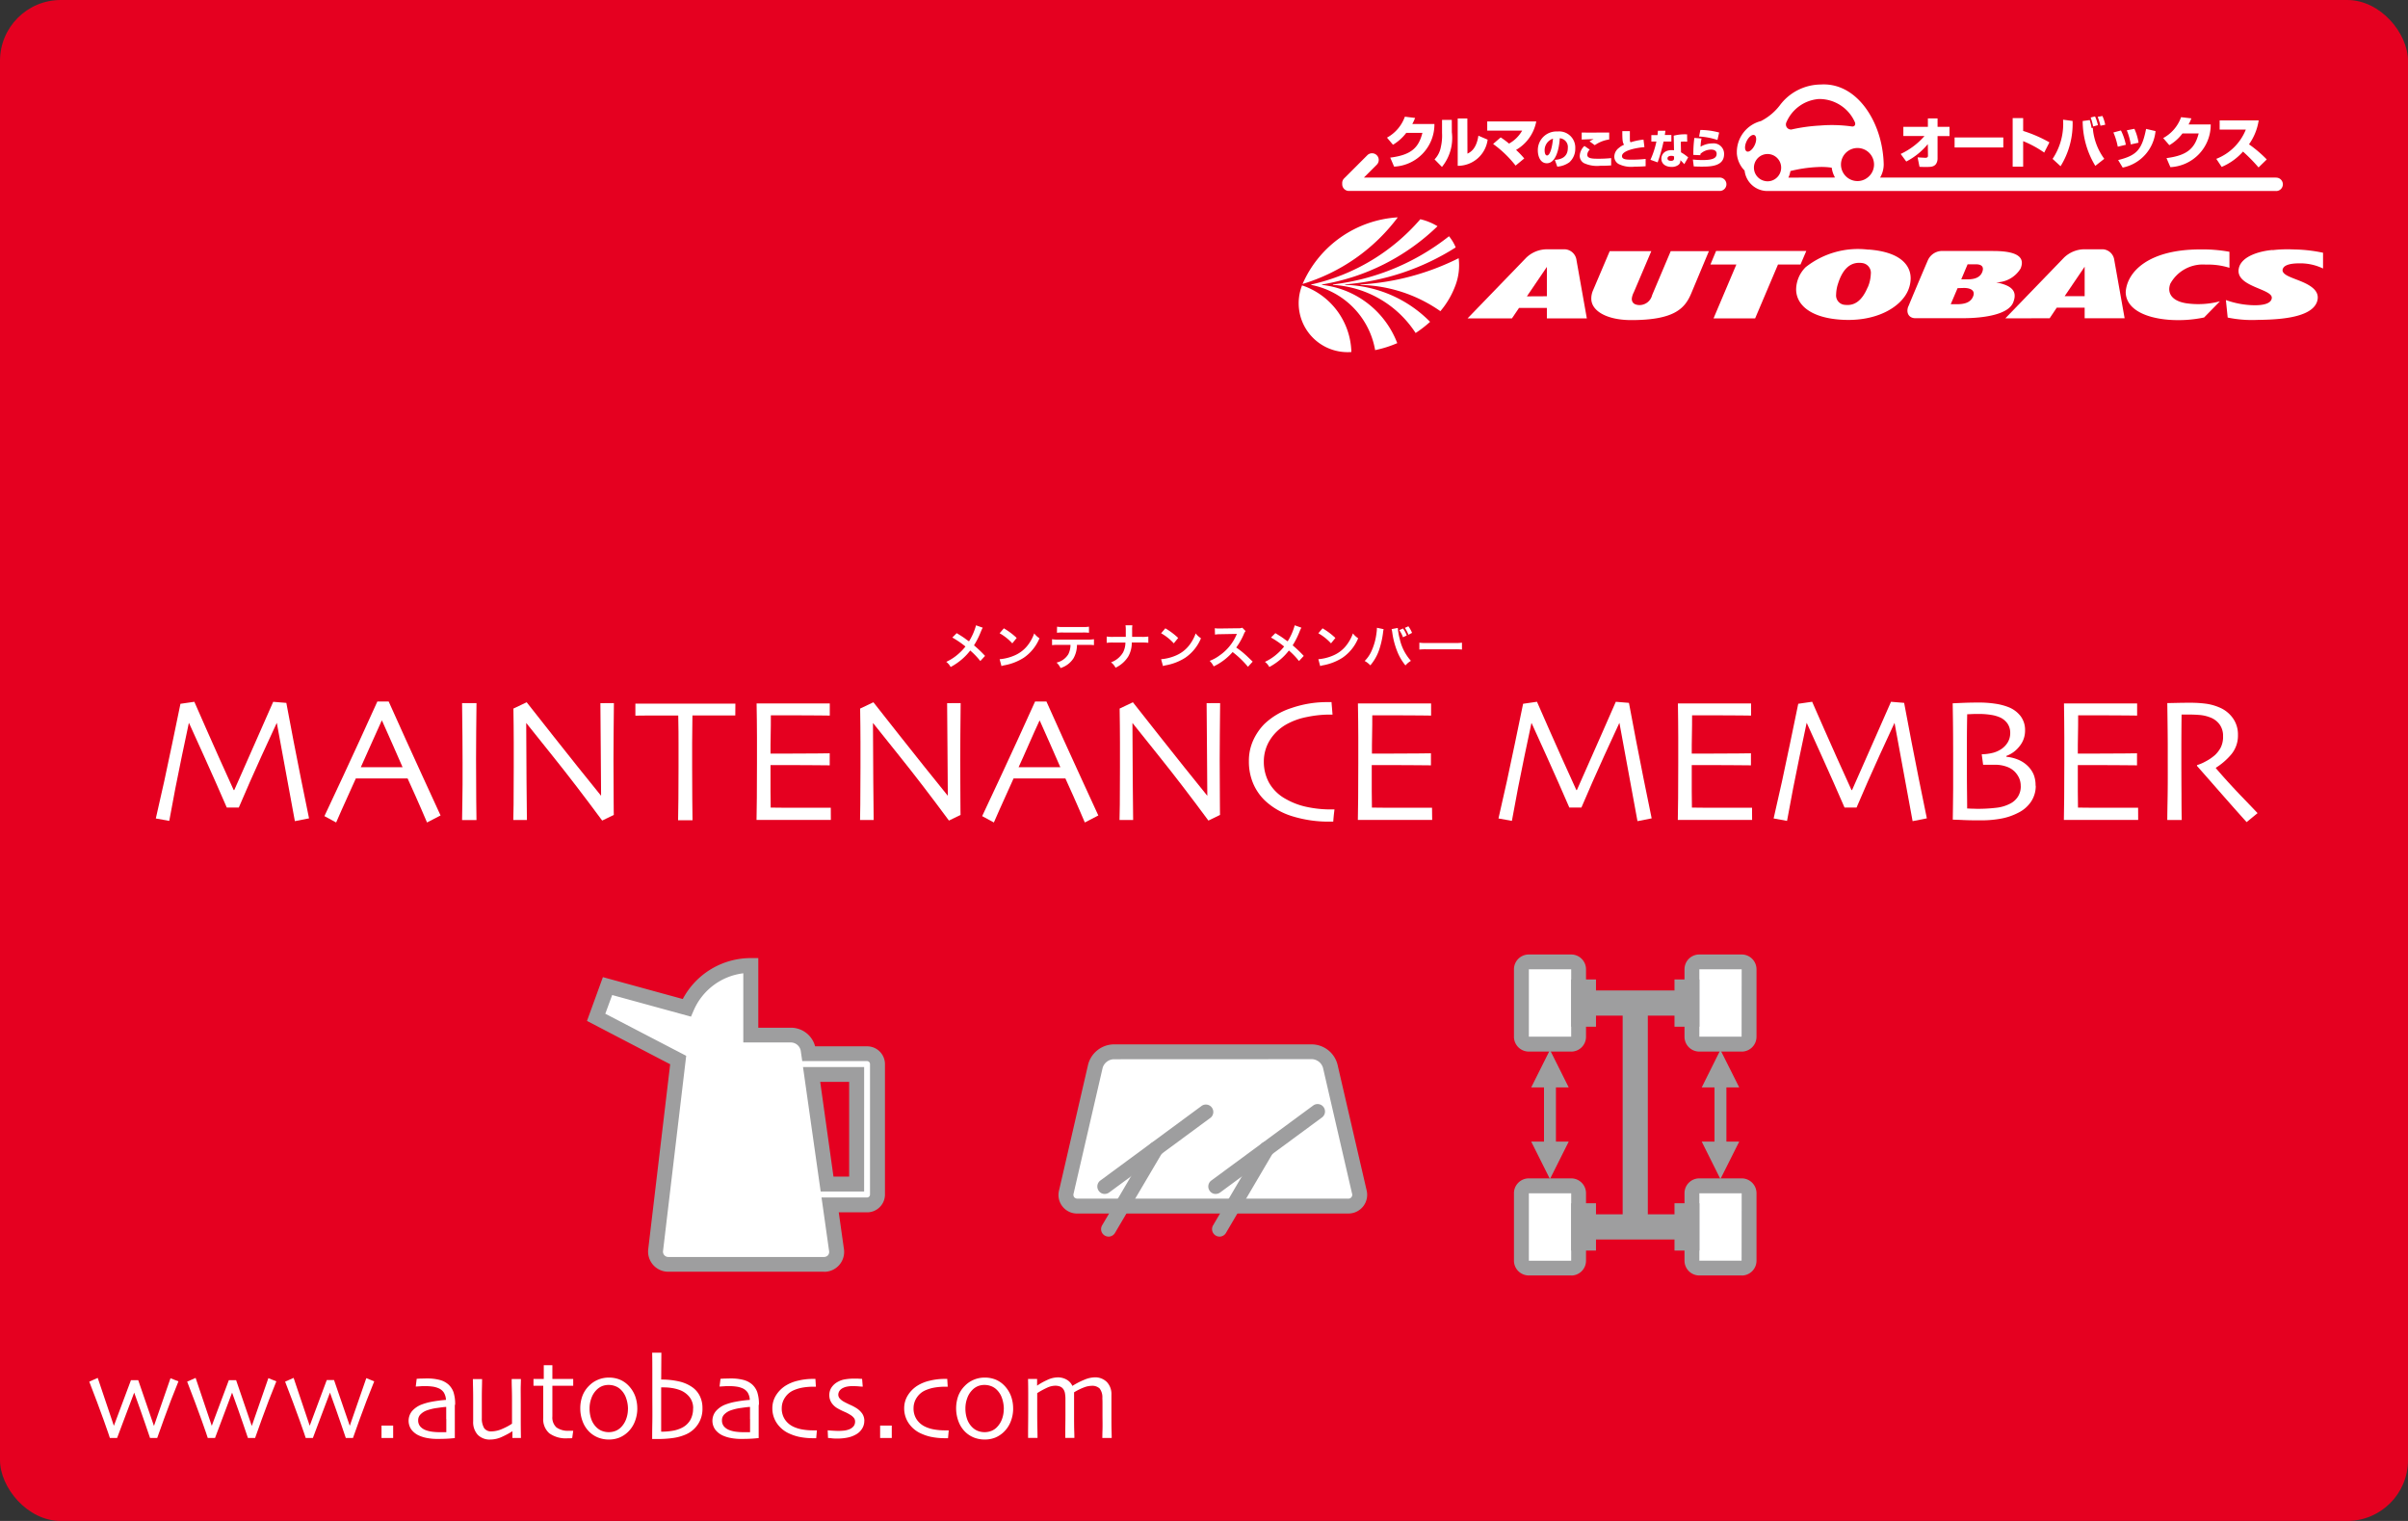 <svg id="maintenance" xmlns="http://www.w3.org/2000/svg" xmlns:xlink="http://www.w3.org/1999/xlink" width="110" height="69.474" viewBox="0 0 110 69.474">
  <rect x="0" y="0" width="110" height="69.474" fill="#333333" stroke="none"/>
  <defs>
    <clipPath id="clip-path">
      <rect id="長方形_2210" data-name="長方形 2210" width="110" height="69.474" fill="none"/>
    </clipPath>
  </defs>
  <g id="グループ_5556" data-name="グループ 5556" clip-path="url(#clip-path)">
    <rect id="長方形_2186" data-name="長方形 2186" width="110" height="69.474" rx="2.778" transform="translate(0 0)" fill="#e50020"/>
    <path id="パス_14193" data-name="パス 14193" d="M32.776,20.665a1.221,1.221,0,0,0-.079.164,3.769,3.769,0,0,1-.321.642,5.348,5.348,0,0,1,.506.482l-.217.235a3.423,3.423,0,0,0-.461-.481,2.555,2.555,0,0,1-.354.379,2.873,2.873,0,0,1-.541.375.716.716,0,0,0-.2-.236,2.284,2.284,0,0,0,.588-.393,2.243,2.243,0,0,0,.289-.308,4.218,4.218,0,0,0-.6-.41l.2-.2c.165.1.263.161.374.24a2.234,2.234,0,0,0,.189.133,2.722,2.722,0,0,0,.32-.731Z" transform="translate(12.117 8.007)" fill="#fff"/>
    <path id="パス_14194" data-name="パス 14194" d="M32.864,22.066a2.125,2.125,0,0,0,.673-.168,1.528,1.528,0,0,0,.675-.556,1.966,1.966,0,0,0,.232-.454.943.943,0,0,0,.24.222,2,2,0,0,1-.72.891,2.467,2.467,0,0,1-.866.34.767.767,0,0,0-.15.039Zm.193-1.41a3.165,3.165,0,0,1,.586.439l-.2.247a2.34,2.34,0,0,0-.579-.461Z" transform="translate(12.8 8.045)" fill="#fff"/>
    <path id="パス_14195" data-name="パス 14195" d="M35.726,21.433a1.236,1.236,0,0,1-.158.611,1.079,1.079,0,0,1-.593.447.719.719,0,0,0-.183-.249.845.845,0,0,0,.538-.381.954.954,0,0,0,.1-.429h-.554a2.077,2.077,0,0,0-.288.013v-.271a1.558,1.558,0,0,0,.293.017h1.328a1.576,1.576,0,0,0,.293-.017v.271a2.1,2.1,0,0,0-.289-.013Zm-.91-.831a1.527,1.527,0,0,0,.293.015h.871a1.553,1.553,0,0,0,.295-.015v.277a2.322,2.322,0,0,0-.289-.011H35.1a2.282,2.282,0,0,0-.288.011Z" transform="translate(13.471 8.024)" fill="#fff"/>
    <path id="パス_14196" data-name="パス 14196" d="M37.991,21.085a1.731,1.731,0,0,0,.295-.015v.286a2.148,2.148,0,0,0-.29-.013H37.53a1.255,1.255,0,0,1-.163.641,1.372,1.372,0,0,1-.579.51.7.7,0,0,0-.207-.246,1.05,1.05,0,0,0,.547-.447.982.982,0,0,0,.111-.457h-.563a2.172,2.172,0,0,0-.292.013V21.07a1.78,1.78,0,0,0,.3.015h.572c0-.1,0-.136,0-.178v-.133a1.334,1.334,0,0,0-.013-.218h.314a1.257,1.257,0,0,0-.011.218l0,.136v.175Z" transform="translate(14.171 8.006)" fill="#fff"/>
    <path id="パス_14197" data-name="パス 14197" d="M38.173,22.066a2.134,2.134,0,0,0,.673-.168,1.528,1.528,0,0,0,.675-.556,1.91,1.91,0,0,0,.231-.454.973.973,0,0,0,.242.222,2,2,0,0,1-.721.891,2.456,2.456,0,0,1-.866.34.775.775,0,0,0-.149.039Zm.193-1.41a3.165,3.165,0,0,1,.586.439l-.2.247a2.339,2.339,0,0,0-.579-.461Z" transform="translate(14.868 8.045)" fill="#fff"/>
    <path id="パス_14198" data-name="パス 14198" d="M41.518,22.421a4.28,4.28,0,0,0-.7-.674,2.7,2.7,0,0,1-.866.656.906.906,0,0,0-.183-.253,1.858,1.858,0,0,0,.454-.249,2.193,2.193,0,0,0,.763-.925l.025-.058-.752.014a1.505,1.505,0,0,0-.247.018l-.008-.292a.9.9,0,0,0,.2.014h.056l.8-.011a.5.5,0,0,0,.2-.025l.15.154a.427.427,0,0,0-.074.124,3.044,3.044,0,0,1-.354.627,3.506,3.506,0,0,1,.42.329c.057.05.057.05.332.315Z" transform="translate(15.49 8.037)" fill="#fff"/>
    <path id="パス_14199" data-name="パス 14199" d="M43.253,20.665a1.221,1.221,0,0,0-.079.164,3.769,3.769,0,0,1-.321.642,5.355,5.355,0,0,1,.507.482l-.218.235a3.345,3.345,0,0,0-.461-.481,2.555,2.555,0,0,1-.354.379,2.873,2.873,0,0,1-.541.375.7.7,0,0,0-.2-.236,2.293,2.293,0,0,0,.589-.393,2.32,2.32,0,0,0,.288-.308,4.217,4.217,0,0,0-.6-.41l.2-.2c.165.1.263.161.374.24a2.233,2.233,0,0,0,.189.133,2.778,2.778,0,0,0,.321-.731Z" transform="translate(16.197 8.007)" fill="#fff"/>
    <path id="パス_14200" data-name="パス 14200" d="M43.342,22.066a2.134,2.134,0,0,0,.673-.168,1.516,1.516,0,0,0,.674-.556,1.916,1.916,0,0,0,.233-.454.961.961,0,0,0,.239.222,1.988,1.988,0,0,1-.72.891,2.459,2.459,0,0,1-.864.34.767.767,0,0,0-.15.039Zm.193-1.41a3.165,3.165,0,0,1,.586.439l-.2.247a2.391,2.391,0,0,0-.579-.461Z" transform="translate(16.881 8.045)" fill="#fff"/>
    <path id="パス_14201" data-name="パス 14201" d="M45.733,20.721a1.126,1.126,0,0,0-.029.175,4.052,4.052,0,0,1-.179.777,2.168,2.168,0,0,1-.4.7.993.993,0,0,0-.258-.2,1.506,1.506,0,0,0,.325-.484,2.772,2.772,0,0,0,.213-.78,1.626,1.626,0,0,0,.021-.22v-.032Zm.646-.057a2.9,2.9,0,0,0,.094.522,2.209,2.209,0,0,0,.507.981.975.975,0,0,0-.25.21,2.4,2.4,0,0,1-.386-.668,3.605,3.605,0,0,1-.215-.827,1.241,1.241,0,0,0-.032-.164Zm.238.025a1.175,1.175,0,0,1,.171.32l-.171.081a1.338,1.338,0,0,0-.168-.325Zm.25.286a1.622,1.622,0,0,0-.164-.314l.16-.072a1.327,1.327,0,0,1,.168.3Z" transform="translate(17.473 8.019)" fill="#fff"/>
    <path id="パス_14202" data-name="パス 14202" d="M46.663,21.127a2.226,2.226,0,0,0,.368.015h1.21a2.226,2.226,0,0,0,.368-.015v.315a2.558,2.558,0,0,0-.371-.011H47.033a2.533,2.533,0,0,0-.37.011Z" transform="translate(18.175 8.229)" fill="#fff"/>
    <path id="パス_14203" data-name="パス 14203" d="M12.125,28.394l-.65.128-.823-4.477-.006-.007q-.156.325-.691,1.5T8.914,27.9h-.55q-.475-1.1-1.05-2.372t-.674-1.487H6.631c-.015.068-.124.578-.322,1.526s-.39,1.93-.572,2.943L5.123,28.4q.4-1.719.746-3.407t.379-1.831l.635-.092c.026.061.214.49.564,1.284s.761,1.712,1.234,2.75h.025q.542-1.221,1.148-2.6t.631-1.433l.6.049q.01.088.331,1.749t.706,3.524" transform="translate(1.995 8.986)" fill="#fff"/>
    <path id="パス_14204" data-name="パス 14204" d="M15.972,28.265l-.62.322c-.011-.031-.1-.228-.256-.595s-.371-.839-.632-1.417H12.1q-.419.93-.649,1.441c-.151.34-.236.531-.251.571l-.535-.29q.1-.206.856-1.829t1.562-3.407H13.6q.8,1.786,1.569,3.461l.8,1.742m-1.733-2.2q-.213-.488-.446-1.018c-.157-.353-.321-.724-.493-1.109l-.017,0c-.133.293-.295.652-.484,1.078s-.345.775-.468,1.046v0h1.911Z" transform="translate(4.155 8.982)" fill="#fff"/>
    <path id="パス_14205" data-name="パス 14205" d="M15.85,28.456h-.659q0-.24.013-.853t.01-1.763c0-.3,0-.7-.006-1.194s-.008-1-.017-1.531h.659q-.008.571-.014,1.326c0,.5-.006.917-.006,1.235q0,1.213.008,1.877t.011.9" transform="translate(5.917 9.003)" fill="#fff"/>
    <path id="パス_14206" data-name="パス 14206" d="M21.471,23.125c-.006.418-.01.895-.014,1.433s-.006.924-.006,1.16q0,1.134.008,1.8c0,.446.007.684.007.713l-.531.258q-1.2-1.626-2.251-2.936t-1.212-1.515l-.007,0q0,1.069.014,2.626t.018,1.8h-.622c0-.067.007-.3.013-.71s.007-.973.007-1.7q0-.436,0-1.155c0-.479-.007-.989-.015-1.526l.606-.288q.071.092,1.223,1.551t2.168,2.711l.008,0q0-.615-.015-2.066c-.011-.968-.017-1.688-.017-2.155Z" transform="translate(6.573 8.993)" fill="#fff"/>
    <path id="パス_14207" data-name="パス 14207" d="M25.454,23.674l-.535,0q-.471,0-1.423,0-.008.819-.013,1.242t0,1.153c0,.468,0,.945.006,1.427s.008.8.011.964h-.659c0-.16.01-.485.014-.978s.006-.974.006-1.445v-1.1c0-.272,0-.693-.013-1.26-.566,0-1.025,0-1.377,0l-.581.006v-.55q.411,0,1,0t1.255,0q.965,0,1.613,0l.7,0Z" transform="translate(8.135 9.006)" fill="#fff"/>
    <path id="パス_14208" data-name="パス 14208" d="M28.267,28.446l-.531,0q-.494,0-1.224,0c-.338,0-.648,0-.927,0s-.518,0-.713,0q.008-.231.014-1t.006-1.591c0-.3,0-.7,0-1.194s-.008-1.006-.017-1.535q.283,0,.709,0t.875,0q.761,0,1.241,0l.518,0v.554l-.5-.006q-.461-.006-1.146-.006H25.526c0,.3,0,.6-.008.9s-.007.582-.007.848h.424l.438,0c.467,0,.885,0,1.253-.006l.589-.007v.55l-.659-.006q-.625-.006-1.145-.006h-.457l-.443,0c0,.5,0,.9,0,1.2s.006.542.008.742c.157,0,.347,0,.571.006l.721,0q.594,0,1,0l.453,0Z" transform="translate(9.687 9.006)" fill="#fff"/>
    <path id="パス_14209" data-name="パス 14209" d="M32.871,23.125c-.006.418-.01.895-.014,1.433s-.006.924-.006,1.16q0,1.134.008,1.8c0,.446.007.684.007.713l-.531.258q-1.2-1.626-2.251-2.936t-1.212-1.515l-.007,0q0,1.069.014,2.626t.018,1.8h-.622c0-.067.007-.3.011-.71s.008-.973.008-1.7q0-.436,0-1.155c0-.479-.007-.989-.015-1.526l.606-.288q.071.092,1.223,1.551t2.168,2.711l.008,0q0-.615-.015-2.066c-.011-.968-.017-1.688-.017-2.155Z" transform="translate(11.013 8.993)" fill="#fff"/>
    <path id="パス_14210" data-name="パス 14210" d="M37.6,28.265l-.62.322c-.011-.031-.1-.228-.256-.595s-.371-.839-.632-1.417H33.725q-.419.93-.649,1.441c-.151.34-.236.531-.251.571l-.535-.29q.1-.206.856-1.829t1.562-3.407h.518q.8,1.786,1.569,3.461l.8,1.742m-1.733-2.2c-.142-.325-.289-.664-.446-1.018s-.321-.724-.493-1.109l-.015,0c-.135.293-.3.652-.485,1.078s-.345.775-.468,1.046v0h1.911Z" transform="translate(12.576 8.982)" fill="#fff"/>
    <path id="パス_14211" data-name="パス 14211" d="M41.4,23.125c-.006.418-.01.895-.014,1.433s-.006.924-.006,1.16q0,1.134.008,1.8c0,.446.007.684.007.713l-.531.258q-1.2-1.626-2.251-2.936t-1.212-1.515l-.007,0q0,1.069.014,2.626t.018,1.8h-.622c0-.067.007-.3.013-.71s.007-.973.007-1.7q0-.436,0-1.155c0-.479-.007-.989-.015-1.526l.606-.288q.071.092,1.223,1.551t2.168,2.711l.008,0q0-.615-.015-2.066c-.011-.968-.017-1.688-.017-2.155Z" transform="translate(14.337 8.993)" fill="#fff"/>
    <path id="パス_14212" data-name="パス 14212" d="M44.966,27.979c0,.024-.01.092-.022.2s-.024.231-.033.361h-.14a5.606,5.606,0,0,1-1.731-.246,3.18,3.18,0,0,1-1.244-.711,2.374,2.374,0,0,1-.538-.774,2.558,2.558,0,0,1-.2-1.03,2.254,2.254,0,0,1,.195-.948,2.591,2.591,0,0,1,.51-.748A3.193,3.193,0,0,1,43,23.352a4.969,4.969,0,0,1,1.655-.271h.179c0,.047.008.124.017.228s.017.22.028.342h-.136a5.093,5.093,0,0,0-1.034.11,3.126,3.126,0,0,0-.924.329,2.1,2.1,0,0,0-.774.735,1.844,1.844,0,0,0-.271.968,1.984,1.984,0,0,0,.243.978,1.947,1.947,0,0,0,.771.741,3.261,3.261,0,0,0,.964.36,5.206,5.206,0,0,0,1.06.111h.076c.033,0,.071,0,.111,0" transform="translate(15.993 8.99)" fill="#fff"/>
    <path id="パス_14213" data-name="パス 14213" d="M48.036,28.446l-.531,0q-.494,0-1.224,0c-.338,0-.647,0-.927,0s-.518,0-.713,0q.008-.231.014-1t.006-1.591c0-.3,0-.7,0-1.194s-.008-1.006-.017-1.535q.283,0,.709,0t.875,0q.761,0,1.241,0l.518,0v.554l-.5-.006q-.461-.006-1.146-.006H45.3c0,.3,0,.6-.008.9s-.007.582-.007.848H45.7l.438,0c.467,0,.885,0,1.253-.006l.589-.007v.55l-.659-.006q-.625-.006-1.145-.006h-.457l-.443,0c0,.5,0,.9,0,1.2s.006.542.008.742c.157,0,.347,0,.571.006l.721,0q.594,0,1,0l.453,0Z" transform="translate(17.387 9.006)" fill="#fff"/>
    <path id="パス_14214" data-name="パス 14214" d="M56.264,28.394l-.65.128-.823-4.477-.006-.007q-.156.325-.691,1.5T53.053,27.9H52.5q-.475-1.1-1.049-2.372t-.675-1.487H50.77c-.015.068-.124.578-.322,1.526s-.39,1.93-.571,2.943l-.613-.111q.4-1.719.746-3.407t.379-1.831l.634-.092c.026.061.214.49.564,1.284s.761,1.712,1.235,2.75h.024q.542-1.221,1.149-2.6l.629-1.433.6.049q.01.088.331,1.749t.706,3.524" transform="translate(19.188 8.986)" fill="#fff"/>
    <path id="パス_14215" data-name="パス 14215" d="M58.554,28.446l-.531,0q-.494,0-1.224,0-.506,0-.928,0c-.281,0-.518,0-.711,0,0-.154.01-.488.014-1s.006-1.044.006-1.591c0-.3,0-.7,0-1.194s-.008-1.006-.015-1.535c.189,0,.424,0,.707,0s.575,0,.877,0q.761,0,1.239,0l.518,0v.554l-.5-.006q-.461-.006-1.146-.006H55.812c0,.3,0,.6-.008.9s-.007.582-.007.848h.425l.436,0c.468,0,.886,0,1.255-.006l.588-.007v.55l-.657-.006q-.625-.006-1.145-.006h-.457l-.445,0q0,.752,0,1.2t.008.742c.157,0,.346,0,.57.006l.723,0q.594,0,1,0l.453,0Z" transform="translate(21.484 9.006)" fill="#fff"/>
    <path id="パス_14216" data-name="パス 14216" d="M65.31,28.394l-.65.128-.823-4.477-.006-.007q-.156.325-.691,1.5T62.1,27.9h-.55q-.475-1.1-1.05-2.372t-.674-1.487h-.008c-.015.068-.124.578-.322,1.526s-.39,1.93-.572,2.943l-.613-.111q.4-1.719.746-3.407t.379-1.831l.635-.092c.026.061.214.49.564,1.284s.761,1.712,1.234,2.75h.025q.542-1.221,1.148-2.6t.631-1.433l.6.049q.01.088.331,1.749t.706,3.524" transform="translate(22.71 8.986)" fill="#fff"/>
    <path id="パス_14217" data-name="パス 14217" d="M67.989,26.893a1.291,1.291,0,0,1-.206.717,1.5,1.5,0,0,1-.6.522,2.775,2.775,0,0,1-.76.261,4.858,4.858,0,0,1-.949.082c-.263,0-.532,0-.81-.014s-.432-.015-.465-.018q.012-.765.017-1.445c0-.454,0-.886,0-1.3q0-1.173-.01-1.856c-.007-.456-.011-.693-.011-.713.038,0,.185-.008.44-.019s.506-.015.748-.015a4.92,4.92,0,0,1,.757.053,2.737,2.737,0,0,1,.586.15,1.3,1.3,0,0,1,.568.413,1.046,1.046,0,0,1,.207.66,1.114,1.114,0,0,1-.26.728,1.343,1.343,0,0,1-.593.434v.039a1.83,1.83,0,0,1,.534.131,1.365,1.365,0,0,1,.453.3,1.212,1.212,0,0,1,.258.379,1.319,1.319,0,0,1,.088.511m-.678.019a.88.88,0,0,0-.072-.365,1.045,1.045,0,0,0-.215-.308.973.973,0,0,0-.372-.22,1.551,1.551,0,0,0-.517-.083c-.149,0-.27,0-.361,0l-.181,0-.064-.478a2.261,2.261,0,0,0,.52-.069,1.255,1.255,0,0,0,.4-.186.982.982,0,0,0,.275-.3.819.819,0,0,0,.107-.418.736.736,0,0,0-.118-.42.84.84,0,0,0-.327-.282,1.619,1.619,0,0,0-.431-.125,3.378,3.378,0,0,0-.546-.042c-.124,0-.239,0-.343.006s-.172.006-.2.006c-.008.389-.013.8-.014,1.237s0,.753,0,.949c0,.459,0,.917.006,1.38s.006.707.006.739l.214.01c.089,0,.174.006.257.006a7.063,7.063,0,0,0,.85-.047,1.789,1.789,0,0,0,.663-.2.894.894,0,0,0,.343-.322.873.873,0,0,0,.122-.467" transform="translate(25.006 8.996)" fill="#fff"/>
    <path id="パス_14218" data-name="パス 14218" d="M71.247,28.446l-.531,0q-.494,0-1.224,0-.506,0-.928,0c-.281,0-.518,0-.711,0,0-.154.01-.488.014-1s.006-1.044.006-1.591c0-.3,0-.7,0-1.194s-.008-1.006-.015-1.535c.189,0,.424,0,.707,0s.575,0,.877,0q.761,0,1.239,0l.518,0v.554l-.5-.006q-.461-.006-1.146-.006H68.505c0,.3,0,.6-.008.9s-.007.582-.007.848h.425l.436,0c.468,0,.886,0,1.255-.006l.588-.007v.55l-.657-.006q-.625-.006-1.145-.006h-.457l-.445,0q0,.752,0,1.2t.008.742c.157,0,.346,0,.57.006l.723,0q.594,0,1,0l.453,0Z" transform="translate(26.427 9.006)" fill="#fff"/>
    <path id="パス_14219" data-name="パス 14219" d="M75.376,28.142l-.5.411c-.057-.061-.265-.292-.621-.693s-.9-1.025-1.647-1.874l0-.036a1.977,1.977,0,0,0,.4-.172,2.132,2.132,0,0,0,.424-.29,1.353,1.353,0,0,0,.257-.335,1.107,1.107,0,0,0,.11-.535.877.877,0,0,0-.161-.529.94.94,0,0,0-.446-.325,1.67,1.67,0,0,0-.486-.106c-.17-.013-.327-.018-.47-.018-.1,0-.17,0-.221,0l-.111,0q-.008.759-.01,1.337c0,.386,0,.659,0,.818q0,.548.006,1.485c0,.625.007,1.018.01,1.178h-.659q0-.24.013-.928t.008-1.713v-.738q0-.538-.021-1.962l.4-.008c.239-.006.459-.008.661-.008a5.593,5.593,0,0,1,.674.04,2.362,2.362,0,0,1,.636.171,1.421,1.421,0,0,1,.625.493,1.276,1.276,0,0,1,.232.763,1.337,1.337,0,0,1-.349.942,3.02,3.02,0,0,1-.659.56v.021q.546.638,1.2,1.317t.7.731" transform="translate(27.753 8.999)" fill="#fff"/>
    <path id="パス_14220" data-name="パス 14220" d="M31.975,35.768H29.308l-.026-.183a.8.8,0,0,0-.767-.666H26.664V31.738a3.181,3.181,0,0,0-2.926,1.933l-3.622-.989L19.6,34.108l3.75,1.949-1.028,8.663a.585.585,0,0,0,.593.668H30a.569.569,0,0,0,.579-.667l-.292-2.051h1.688a.474.474,0,0,0,.475-.474V36.243a.475.475,0,0,0-.475-.475M31.5,41.723H30.152l-.71-5.006H31.5Z" transform="translate(7.633 12.361)" fill="#fff"/>
    <path id="パス_14221" data-name="パス 14221" d="M30.118,45.824H23.03a.922.922,0,0,1-.931-1.048l1-8.429-3.8-1.98.727-2,3.649,1a3.517,3.517,0,0,1,3.111-1.87h.339v3.181h1.51a1.141,1.141,0,0,1,1.085.85h2.377a.814.814,0,0,1,.814.814v5.955a.814.814,0,0,1-.814.814H30.8l.235,1.663a.909.909,0,0,1-.914,1.053M20.136,34.039l3.695,1.922-1.056,8.9a.244.244,0,0,0,.256.289h7.088a.246.246,0,0,0,.189-.079.24.24,0,0,0,.05-.2l-.345-2.439h2.08a.136.136,0,0,0,.135-.135V36.338a.136.136,0,0,0-.135-.135H29.132l-.069-.477a.463.463,0,0,0-.432-.374H26.44v-3.16A2.839,2.839,0,0,0,24.168,33.9l-.118.272-3.6-.987Zm11.823,8.119H29.974l-.807-5.684h2.793Zm-1.4-.679h.716V37.152H29.953Z" transform="translate(7.515 12.266)" fill="#9e9e9f"/>
    <path id="パス_14222" data-name="パス 14222" d="M48.443,40.967a.513.513,0,0,1-.521.656H35.582a.511.511,0,0,1-.518-.656l1.326-5.734a.89.89,0,0,1,.823-.656h9.079a.9.9,0,0,1,.827.656Z" transform="translate(13.65 13.467)" fill="#fff"/>
    <path id="パス_14223" data-name="パス 14223" d="M48.016,42.059H35.678a.848.848,0,0,1-.85-1.073l1.324-5.736a1.231,1.231,0,0,1,1.156-.917h9.079a1.226,1.226,0,0,1,1.156.917l1.328,5.737a.855.855,0,0,1-.855,1.071M37.308,35.012a.553.553,0,0,0-.493.393L35.49,41.139a.2.2,0,0,0,.024.175.206.206,0,0,0,.164.065H48.016a.178.178,0,0,0,.189-.242L46.88,35.4a.552.552,0,0,0-.493-.392Z" transform="translate(13.555 13.372)" fill="#9e9e9f"/>
    <path id="パス_14224" data-name="パス 14224" d="M36.54,41.866a.326.326,0,0,1-.172-.047.341.341,0,0,1-.122-.465L38.4,37.7a.341.341,0,0,1,.589.345L36.835,41.7a.343.343,0,0,1-.295.168" transform="translate(14.099 14.618)" fill="#9e9e9f"/>
    <path id="パス_14225" data-name="パス 14225" d="M36.416,40.4a.331.331,0,0,1-.272-.138.339.339,0,0,1,.071-.477l4.642-3.42a.34.34,0,0,1,.4.547l-4.642,3.421a.348.348,0,0,1-.2.065" transform="translate(14.051 14.138)" fill="#9e9e9f"/>
    <path id="パス_14226" data-name="パス 14226" d="M40.188,41.866a.326.326,0,0,1-.172-.047.341.341,0,0,1-.122-.465l2.15-3.656a.341.341,0,0,1,.589.345L40.483,41.7a.343.343,0,0,1-.295.168" transform="translate(15.52 14.618)" fill="#9e9e9f"/>
    <path id="パス_14227" data-name="パス 14227" d="M40.064,40.4a.331.331,0,0,1-.272-.138.339.339,0,0,1,.071-.477l4.645-3.42a.339.339,0,1,1,.4.547l-4.644,3.421a.348.348,0,0,1-.2.065" transform="translate(15.472 14.138)" fill="#9e9e9f"/>
    <path id="長方形_2187" data-name="長方形 2187" d="M.242,0H2.369a.243.243,0,0,1,.243.243V3.512a.242.242,0,0,1-.242.242H.242A.242.242,0,0,1,0,3.512V.242A.242.242,0,0,1,.242,0Z" transform="translate(69.498 43.94)" fill="#fff"/>
    <path id="パス_14228" data-name="パス 14228" d="M52.388,35.813H50.451a.679.679,0,0,1-.678-.677V32.055a.678.678,0,0,1,.678-.677h1.937a.677.677,0,0,1,.677.677v3.082a.677.677,0,0,1-.677.677m0-3.759-1.934,0v3.078l1.933,0Z" transform="translate(19.386 12.221)" fill="#9e9e9f"/>
    <rect id="長方形_2188" data-name="長方形 2188" width="2.611" height="3.754" rx="0.242" transform="translate(77.288 43.94)" fill="#fff"/>
    <path id="パス_14229" data-name="パス 14229" d="M57.992,35.813H56.055a.676.676,0,0,1-.675-.677V32.055a.675.675,0,0,1,.675-.677h1.937a.677.677,0,0,1,.677.677v3.082a.678.678,0,0,1-.677.677m0-3.759-1.934,0,0,3.078,1.93,0Z" transform="translate(21.57 12.221)" fill="#9e9e9f"/>
    <rect id="長方形_2189" data-name="長方形 2189" width="0.456" height="1.48" transform="translate(72.11 45.078)" fill="#9e9e9f"/>
    <rect id="長方形_2190" data-name="長方形 2190" width="1.135" height="2.159" transform="translate(71.771 44.739)" fill="#9e9e9f"/>
    <rect id="長方形_2191" data-name="長方形 2191" width="0.457" height="1.48" transform="translate(76.832 45.078)" fill="#9e9e9f"/>
    <rect id="長方形_2192" data-name="長方形 2192" width="1.137" height="2.159" transform="translate(76.493 44.739)" fill="#9e9e9f"/>
    <rect id="長方形_2193" data-name="長方形 2193" width="4.266" height="0.471" transform="translate(72.566 45.581)" fill="#fff"/>
    <rect id="長方形_2194" data-name="長方形 2194" width="4.947" height="1.15" transform="translate(72.225 45.242)" fill="#9e9e9f"/>
    <rect id="長方形_2195" data-name="長方形 2195" width="0.471" height="10.225" transform="translate(74.464 45.817)" fill="#fff"/>
    <rect id="長方形_2196" data-name="長方形 2196" width="1.149" height="10.906" transform="translate(74.125 45.476)" fill="#9e9e9f"/>
    <path id="長方形_2197" data-name="長方形 2197" d="M.242,0H2.369a.243.243,0,0,1,.243.243V3.511a.243.243,0,0,1-.243.243H.242A.242.242,0,0,1,0,3.512V.242A.242.242,0,0,1,.242,0Z" transform="translate(69.498 54.166)" fill="#fff"/>
    <path id="パス_14230" data-name="パス 14230" d="M52.388,43.172H50.451a.678.678,0,0,1-.678-.675V39.415a.678.678,0,0,1,.678-.677h1.937a.677.677,0,0,1,.677.677V42.5a.676.676,0,0,1-.677.675m0-3.757-1.934,0V42.5l1.933,0Z" transform="translate(19.386 15.088)" fill="#9e9e9f"/>
    <rect id="長方形_2198" data-name="長方形 2198" width="2.611" height="3.754" rx="0.242" transform="translate(77.288 54.166)" fill="#fff"/>
    <path id="パス_14231" data-name="パス 14231" d="M57.992,43.172H56.055a.675.675,0,0,1-.675-.675V39.415a.675.675,0,0,1,.675-.677h1.937a.677.677,0,0,1,.677.677V42.5a.676.676,0,0,1-.677.675m0-3.757-1.934,0,0,3.078,1.93,0Z" transform="translate(21.57 15.088)" fill="#9e9e9f"/>
    <rect id="長方形_2199" data-name="長方形 2199" width="0.456" height="1.48" transform="translate(72.11 55.303)" fill="#9e9e9f"/>
    <rect id="長方形_2200" data-name="長方形 2200" width="1.135" height="2.161" transform="translate(71.771 54.962)" fill="#9e9e9f"/>
    <rect id="長方形_2201" data-name="長方形 2201" width="0.457" height="1.48" transform="translate(76.832 55.303)" fill="#9e9e9f"/>
    <rect id="長方形_2202" data-name="長方形 2202" width="1.137" height="2.161" transform="translate(76.493 54.962)" fill="#9e9e9f"/>
    <rect id="長方形_2203" data-name="長方形 2203" width="4.266" height="0.471" transform="translate(72.566 55.807)" fill="#fff"/>
    <rect id="長方形_2204" data-name="長方形 2204" width="4.947" height="1.15" transform="translate(72.225 55.467)" fill="#9e9e9f"/>
    <path id="パス_14232" data-name="パス 14232" d="M52.053,36.227H50.341l.856-1.712Z" transform="translate(19.607 13.443)" fill="#9e9e9f"/>
    <path id="パス_14233" data-name="パス 14233" d="M52.053,37.53H50.341l.856,1.71Z" transform="translate(19.607 14.617)" fill="#9e9e9f"/>
    <rect id="長方形_2205" data-name="長方形 2205" width="0.545" height="3.08" transform="translate(70.532 49.386)" fill="#9e9e9f"/>
    <path id="パス_14234" data-name="パス 14234" d="M55.947,36.227h1.712L56.8,34.515Z" transform="translate(21.79 13.443)" fill="#9e9e9f"/>
    <path id="パス_14235" data-name="パス 14235" d="M55.947,37.53h1.712L56.8,39.24Z" transform="translate(21.79 14.617)" fill="#9e9e9f"/>
    <rect id="長方形_2206" data-name="長方形 2206" width="0.543" height="3.08" transform="translate(78.321 49.386)" fill="#9e9e9f"/>
    <path id="パス_14236" data-name="パス 14236" d="M7.009,45.454q-.358.877-.66,1.717c-.2.561-.3.85-.311.87H5.711q-.008-.023-.214-.628t-.51-1.444h0q-.267.7-.52,1.378c-.168.447-.254.679-.26.693H3.876c-.013-.049-.108-.328-.289-.835s-.4-1.085-.652-1.737l.386-.172.735,2.181h.006L4.839,45.4h.332l.716,2.083h.006l.752-2.17Z" transform="translate(1.143 17.643)" fill="#fff"/>
    <path id="パス_14237" data-name="パス 14237" d="M10.227,45.454q-.358.877-.66,1.717c-.2.561-.3.85-.311.87H8.929q-.008-.023-.214-.628t-.51-1.444h0q-.267.7-.518,1.378c-.17.447-.256.679-.261.693H7.094c-.013-.049-.108-.328-.289-.835s-.4-1.085-.652-1.737l.386-.172.735,2.181H7.28L8.057,45.4h.332L9.1,47.478H9.11l.752-2.17Z" transform="translate(2.397 17.643)" fill="#fff"/>
    <path id="パス_14238" data-name="パス 14238" d="M13.445,45.454q-.358.877-.66,1.717c-.2.561-.3.85-.311.87h-.327q-.008-.023-.214-.628t-.51-1.444h0q-.267.7-.52,1.378c-.168.447-.254.679-.26.693h-.328c-.013-.049-.108-.328-.289-.835s-.4-1.085-.652-1.737l.388-.172.734,2.181H10.5l.777-2.083h.332l.716,2.083h.006l.752-2.17Z" transform="translate(3.65 17.643)" fill="#fff"/>
    <rect id="長方形_2207" data-name="長方形 2207" width="0.532" height="0.567" transform="translate(17.428 65.117)" fill="#fff"/>
    <path id="パス_14239" data-name="パス 14239" d="M15.547,46.52q0,.659,0,1.074c0,.277,0,.425,0,.446-.018,0-.1.01-.247.021s-.336.017-.57.017a2.464,2.464,0,0,1-.438-.039,1.6,1.6,0,0,1-.381-.115.9.9,0,0,1-.345-.268.7.7,0,0,1,.024-.846,1.111,1.111,0,0,1,.432-.3,2.643,2.643,0,0,1,.461-.129,5.926,5.926,0,0,1,.659-.086.7.7,0,0,0-.1-.34.551.551,0,0,0-.258-.2,1.042,1.042,0,0,0-.261-.068,2.358,2.358,0,0,0-.335-.021c-.079,0-.147,0-.2.006l-.226.014.043-.354.157-.01c.079,0,.188-.006.324-.006a2.205,2.205,0,0,1,.56.065.969.969,0,0,1,.409.211.876.876,0,0,1,.228.342,1.734,1.734,0,0,1,.078.589m-.407.641v-.229c0-.092,0-.2,0-.318-.078,0-.214.018-.41.046a2.283,2.283,0,0,0-.492.118.757.757,0,0,0-.264.168.365.365,0,0,0-.115.277.417.417,0,0,0,.1.29.628.628,0,0,0,.27.17,1.325,1.325,0,0,0,.288.065,2.57,2.57,0,0,0,.335.019c.035,0,.078,0,.129,0l.163,0c0-.013,0-.071,0-.176s0-.245,0-.422" transform="translate(5.23 17.649)" fill="#fff"/>
    <path id="パス_14240" data-name="パス 14240" d="M17.757,48.026h-.406v-.308l0,0a3.63,3.63,0,0,1-.464.251,1.275,1.275,0,0,1-.545.129.762.762,0,0,1-.577-.218.857.857,0,0,1-.207-.611c0-.142,0-.311,0-.507s0-.338,0-.427c0-.161,0-.36-.006-.6s-.007-.37-.007-.4h.42c0,.024,0,.15-.006.383s-.006.417-.006.556c0,.122,0,.274,0,.457s0,.311,0,.388a.852.852,0,0,0,.108.461.388.388,0,0,0,.338.146,1.285,1.285,0,0,0,.518-.128,2.556,2.556,0,0,0,.415-.224c0-.021,0-.119,0-.293s0-.393,0-.653c0-.186,0-.41-.008-.67s-.006-.4-.006-.424h.42c0,.031,0,.129-.006.3s0,.459,0,.866c0,.229,0,.429,0,.6s0,.481.008.924" transform="translate(6.057 17.657)" fill="#fff"/>
    <path id="パス_14241" data-name="パス 14241" d="M19.352,47.874l-.047.338c-.013,0-.043,0-.092.006l-.126,0a1.285,1.285,0,0,1-.825-.228.846.846,0,0,1-.279-.7q0-.3,0-.634t0-.838h-.446v-.311h.47v-.629H18.4v.629h.952v.311H18.4q0,.056,0,.333c0,.183,0,.321,0,.409v.66a.612.612,0,0,0,.186.5.9.9,0,0,0,.575.153h.2" transform="translate(6.833 17.481)" fill="#fff"/>
    <path id="パス_14242" data-name="パス 14242" d="M21.682,46.7a1.609,1.609,0,0,1-.111.591,1.326,1.326,0,0,1-.317.481,1.249,1.249,0,0,1-.39.256,1.263,1.263,0,0,1-.485.088,1.326,1.326,0,0,1-.478-.086,1.22,1.22,0,0,1-.4-.254,1.308,1.308,0,0,1-.314-.479,1.667,1.667,0,0,1-.11-.6,1.627,1.627,0,0,1,.094-.563,1.288,1.288,0,0,1,.295-.461,1.229,1.229,0,0,1,.415-.286,1.264,1.264,0,0,1,.5-.1,1.316,1.316,0,0,1,.5.092,1.186,1.186,0,0,1,.4.275,1.4,1.4,0,0,1,.3.472,1.636,1.636,0,0,1,.1.577m-.425.018a1.483,1.483,0,0,0-.082-.486.962.962,0,0,0-.25-.4.707.707,0,0,0-.246-.156.836.836,0,0,0-.3-.056.8.8,0,0,0-.318.06.781.781,0,0,0-.256.183.99.99,0,0,0-.222.367,1.34,1.34,0,0,0-.081.463,1.44,1.44,0,0,0,.082.5.951.951,0,0,0,.265.392.7.7,0,0,0,.24.142.856.856,0,0,0,.6-.008.721.721,0,0,0,.254-.171,1.011,1.011,0,0,0,.231-.372,1.3,1.3,0,0,0,.081-.457" transform="translate(7.431 17.638)" fill="#fff"/>
    <path id="パス_14243" data-name="パス 14243" d="M23.738,47a1.259,1.259,0,0,1-.792,1.217,2.189,2.189,0,0,1-.541.147,4.745,4.745,0,0,1-.728.047h-.236c0-.138,0-.39.007-.76s0-.816,0-1.337c0-.32,0-.628,0-.928s0-.6-.007-.917h.42l-.008,1.227a3.517,3.517,0,0,1,.874.1,1.714,1.714,0,0,1,.546.249,1.068,1.068,0,0,1,.346.406,1.221,1.221,0,0,1,.119.553m-.425.011a.807.807,0,0,0-.182-.539,1.022,1.022,0,0,0-.47-.315,1.823,1.823,0,0,0-.322-.079,2.277,2.277,0,0,0-.356-.028h-.131v.424c0,.243,0,.443,0,.6,0,.3,0,.5,0,.627s0,.246,0,.372a3.005,3.005,0,0,0,.535-.044,1.454,1.454,0,0,0,.417-.136.913.913,0,0,0,.381-.357,1.057,1.057,0,0,0,.125-.525" transform="translate(8.351 17.319)" fill="#fff"/>
    <path id="パス_14244" data-name="パス 14244" d="M25.536,46.52q0,.659,0,1.074c0,.277,0,.425,0,.446-.018,0-.1.01-.247.021s-.336.017-.57.017a2.464,2.464,0,0,1-.438-.039,1.6,1.6,0,0,1-.381-.115.911.911,0,0,1-.345-.268.693.693,0,0,1,.025-.846,1.1,1.1,0,0,1,.431-.3,2.628,2.628,0,0,1,.463-.129,5.854,5.854,0,0,1,.657-.086.7.7,0,0,0-.1-.34.551.551,0,0,0-.258-.2,1.042,1.042,0,0,0-.261-.068,2.358,2.358,0,0,0-.335-.021c-.079,0-.147,0-.2.006l-.228.014.043-.354.158-.01c.079,0,.186-.006.322-.006a2.205,2.205,0,0,1,.56.065.969.969,0,0,1,.409.211.876.876,0,0,1,.228.342,1.734,1.734,0,0,1,.078.589m-.407.641v-.229c0-.092,0-.2,0-.318-.078,0-.214.018-.41.046a2.283,2.283,0,0,0-.492.118.77.77,0,0,0-.264.168.37.37,0,0,0-.115.277.417.417,0,0,0,.1.29.628.628,0,0,0,.27.17,1.338,1.338,0,0,0,.289.065,2.548,2.548,0,0,0,.333.019c.035,0,.078,0,.129,0l.163,0c0-.013,0-.071,0-.176s0-.245,0-.422" transform="translate(9.121 17.649)" fill="#fff"/>
    <path id="パス_14245" data-name="パス 14245" d="M27.428,47.682l-.032.357H27.25a3.122,3.122,0,0,1-.642-.064,2.2,2.2,0,0,1-.534-.193,1.346,1.346,0,0,1-.5-.465,1.2,1.2,0,0,1-.181-.648,1.1,1.1,0,0,1,.165-.586,1.392,1.392,0,0,1,.431-.438,1.831,1.831,0,0,1,.572-.233,2.847,2.847,0,0,1,.691-.082h.108l.022.357H27.3a2.9,2.9,0,0,0-.5.036,1.8,1.8,0,0,0-.406.115.9.9,0,0,0-.418.336.863.863,0,0,0-.154.489.9.9,0,0,0,.146.524.952.952,0,0,0,.383.325,1.563,1.563,0,0,0,.42.129,2.831,2.831,0,0,0,.495.04h.168Z" transform="translate(9.889 17.655)" fill="#fff"/>
    <path id="パス_14246" data-name="パス 14246" d="M28.882,47.253a.651.651,0,0,1-.1.352.739.739,0,0,1-.25.249,1.254,1.254,0,0,1-.385.154,2.246,2.246,0,0,1-.492.051c-.086,0-.176,0-.27-.013s-.147-.013-.16-.013l-.015-.35c.015,0,.078.007.185.014s.214.013.32.013c.063,0,.143-.006.24-.014a.9.9,0,0,0,.242-.06.483.483,0,0,0,.2-.145.336.336,0,0,0,.064-.2.268.268,0,0,0-.057-.178.6.6,0,0,0-.154-.132,1.816,1.816,0,0,0-.29-.151,3.035,3.035,0,0,1-.31-.156.818.818,0,0,1-.272-.26.628.628,0,0,1-.094-.345.61.61,0,0,1,.108-.354.785.785,0,0,1,.289-.251.984.984,0,0,1,.347-.114,2.43,2.43,0,0,1,.368-.029c.108,0,.2,0,.267.006l.119.006.029.354c-.013,0-.067,0-.164-.01s-.2-.013-.318-.013a1.255,1.255,0,0,0-.233.022.691.691,0,0,0-.188.063.4.4,0,0,0-.164.139.328.328,0,0,0-.05.16.264.264,0,0,0,.069.183.712.712,0,0,0,.163.132c.074.042.172.092.3.151a2.138,2.138,0,0,1,.275.142.956.956,0,0,1,.283.258.594.594,0,0,1,.1.34" transform="translate(10.6 17.651)" fill="#fff"/>
    <rect id="長方形_2208" data-name="長方形 2208" width="0.532" height="0.567" transform="translate(40.205 65.117)" fill="#fff"/>
    <path id="パス_14247" data-name="パス 14247" d="M31.762,47.682l-.032.357h-.146a3.122,3.122,0,0,1-.642-.064,2.2,2.2,0,0,1-.534-.193,1.346,1.346,0,0,1-.5-.465,1.2,1.2,0,0,1-.181-.648,1.1,1.1,0,0,1,.165-.586,1.392,1.392,0,0,1,.431-.438,1.831,1.831,0,0,1,.572-.233,2.839,2.839,0,0,1,.691-.082h.108l.022.357h-.083a2.9,2.9,0,0,0-.5.036,1.782,1.782,0,0,0-.406.115.9.9,0,0,0-.418.336.863.863,0,0,0-.154.489.9.9,0,0,0,.146.524.952.952,0,0,0,.384.325,1.563,1.563,0,0,0,.42.129,2.83,2.83,0,0,0,.495.04h.168Z" transform="translate(11.577 17.655)" fill="#fff"/>
    <path id="パス_14248" data-name="パス 14248" d="M34.039,46.7a1.608,1.608,0,0,1-.11.591,1.329,1.329,0,0,1-.318.481,1.259,1.259,0,0,1-.389.256,1.275,1.275,0,0,1-.486.088,1.327,1.327,0,0,1-.478-.086,1.22,1.22,0,0,1-.4-.254,1.306,1.306,0,0,1-.313-.479,1.7,1.7,0,0,1-.017-1.163,1.307,1.307,0,0,1,.295-.461,1.229,1.229,0,0,1,.415-.286,1.264,1.264,0,0,1,.5-.1,1.316,1.316,0,0,1,.5.092,1.186,1.186,0,0,1,.4.275,1.4,1.4,0,0,1,.3.472,1.636,1.636,0,0,1,.1.577m-.425.018a1.519,1.519,0,0,0-.081-.486.965.965,0,0,0-.251-.4.707.707,0,0,0-.246-.156.83.83,0,0,0-.3-.056.8.8,0,0,0-.318.06.781.781,0,0,0-.256.183.99.99,0,0,0-.222.367,1.34,1.34,0,0,0-.081.463,1.44,1.44,0,0,0,.082.5.965.965,0,0,0,.265.392.71.71,0,0,0,.24.142.856.856,0,0,0,.6-.008.72.72,0,0,0,.254-.171,1.032,1.032,0,0,0,.232-.372,1.329,1.329,0,0,0,.079-.457" transform="translate(12.243 17.638)" fill="#fff"/>
    <path id="パス_14249" data-name="パス 14249" d="M37.612,48.046h-.42c0-.019,0-.143.007-.372s0-.445,0-.646v-.392c0-.182,0-.318-.006-.409a.662.662,0,0,0-.125-.442.489.489,0,0,0-.367-.122,1.033,1.033,0,0,0-.346.072,2.626,2.626,0,0,0-.454.225v.054c0,.026,0,.061,0,.1,0,.143,0,.289,0,.438s0,.289,0,.422c0,.295,0,.542.007.742s.007.308.007.327H35.5c0-.019,0-.126,0-.322s.006-.425.006-.691c0-.089,0-.224,0-.4s0-.313,0-.4a1.438,1.438,0,0,0-.021-.224.447.447,0,0,0-.069-.181.341.341,0,0,0-.143-.124.6.6,0,0,0-.25-.042.9.9,0,0,0-.349.088,3.665,3.665,0,0,0-.457.25c0,.031,0,.143,0,.339s0,.356,0,.479c0,.211,0,.464.007.759s.007.45.007.468H33.8c0-.014,0-.118,0-.31s.006-.511.006-.956c0-.146,0-.342,0-.588s0-.525-.008-.838h.414l0,.306,0,0a2.762,2.762,0,0,1,.449-.253,1.153,1.153,0,0,1,.477-.125.8.8,0,0,1,.435.11.616.616,0,0,1,.249.277h.006a3.383,3.383,0,0,1,.563-.288,1.269,1.269,0,0,1,.436-.1.757.757,0,0,1,.574.215.8.8,0,0,1,.206.578c0,.188,0,.346,0,.474s0,.265,0,.409c0,.3,0,.55.006.756s.007.315.007.329" transform="translate(13.164 17.638)" fill="#fff"/>
    <path id="パス_14250" data-name="パス 14250" d="M47.767,4.169a1.932,1.932,0,0,1-1.842,1.948l-.176-.411c.989-.125,1.3-.475,1.469-1.13H46.48a2.153,2.153,0,0,1-.606.542L45.6,4.793a1.769,1.769,0,0,0,.817-.957l.468.057a2.545,2.545,0,0,1-.128.277Z" transform="translate(17.759 1.494)" fill="#fff"/>
    <path id="パス_14251" data-name="パス 14251" d="M47.952,4.526A2.093,2.093,0,0,1,47.5,6.108l-.338-.345a1.087,1.087,0,0,0,.286-.56,2.321,2.321,0,0,0,.056-.639V3.959h.445Zm.713.975c.128-.063.406-.2.5-.82l.422.181a1.37,1.37,0,0,1-1.367,1.195V3.895h.44Z" transform="translate(18.37 1.517)" fill="#fff"/>
    <path id="パス_14252" data-name="パス 14252" d="M50.19,6.009a5.058,5.058,0,0,0-1.027-.988l.346-.3a3.878,3.878,0,0,1,.381.283,1.553,1.553,0,0,0,.6-.593H48.894V3.993h2.24a1.91,1.91,0,0,1-.923,1.3,3.9,3.9,0,0,1,.374.39Z" transform="translate(19.044 1.555)" fill="#fff"/>
    <path id="パス_14253" data-name="パス 14253" d="M51.335,5.619c.161-.014.593-.05.593-.546a.4.4,0,0,0-.368-.442c0,.032-.05,1.142-.592,1.142-.311,0-.41-.346-.41-.578a.85.85,0,0,1,.9-.873.737.737,0,0,1,.81.771A.83.83,0,0,1,52,5.728a1.086,1.086,0,0,1-.554.2ZM50.869,5.2c0,.046.011.217.111.217.125,0,.231-.331.27-.768a.556.556,0,0,0-.381.552" transform="translate(19.692 1.684)" fill="#fff"/>
    <path id="パス_14254" data-name="パス 14254" d="M52.393,5.138a.354.354,0,0,0-.115.232c0,.165.214.183.454.183a5.439,5.439,0,0,0,.639-.028v.333a4.675,4.675,0,0,1-.478.015,1.428,1.428,0,0,1-.757-.115.373.373,0,0,1-.2-.339.65.65,0,0,1,.213-.449Zm.888-.464a1.512,1.512,0,0,0-.659.261l-.24-.176a1.514,1.514,0,0,1,.189-.1c-.085,0-.47.014-.546.019V4.357c.2.006,1.077,0,1.256,0Z" transform="translate(20.229 1.697)" fill="#fff"/>
    <path id="パス_14255" data-name="パス 14255" d="M53.784,4.311c0,.079,0,.15,0,.243,0,.188,0,.221.026.257l.012.008a2.905,2.905,0,0,1,.585-.121l.042.342c-.46.042-1.025.176-1.025.41,0,.163.222.164.439.164a5.782,5.782,0,0,0,.641-.033v.333c-.108.01-.265.019-.5.019a1.3,1.3,0,0,1-.731-.119.389.389,0,0,1-.2-.333.511.511,0,0,1,.213-.406.911.911,0,0,1,.235-.145c-.069-.088-.082-.2-.082-.62Z" transform="translate(20.67 1.679)" fill="#fff"/>
    <path id="パス_14256" data-name="パス 14256" d="M54.943,4.3c-.01.085-.017.133-.028.193h.3v.3h-.357a7.585,7.585,0,0,1-.27.952l-.329-.118a3.894,3.894,0,0,0,.272-.834h-.231V4.5h.282c.011-.086.014-.142.018-.2Zm.995.5c-.039,0-.069-.006-.128-.006a1.113,1.113,0,0,0-.165.011l.01.481a1.966,1.966,0,0,1,.328.231l-.178.31-.086-.093c-.061-.06-.068-.064-.094-.09a.235.235,0,0,1-.078.208.494.494,0,0,1-.322.1c-.257,0-.467-.128-.467-.377,0-.17.118-.39.478-.39a.615.615,0,0,1,.1.007l-.014-.666a1.984,1.984,0,0,1,.611-.06Zm-.6.675a.255.255,0,0,0-.122-.029c-.068,0-.178.022-.178.117,0,.111.136.111.16.111.074,0,.14-.021.14-.108Z" transform="translate(21.135 1.672)" fill="#fff"/>
    <path id="パス_14257" data-name="パス 14257" d="M56.051,4.66a1.893,1.893,0,0,0-.043.375,1.092,1.092,0,0,1,.552-.15.476.476,0,0,1,.521.489c0,.545-.577.572-1.007.572-.056,0-.22,0-.379-.01l-.039-.314a4.384,4.384,0,0,0,.44.024c.479,0,.645-.092.645-.286,0-.164-.156-.192-.243-.192a.711.711,0,0,0-.5.2v.056l-.321-.013a5.456,5.456,0,0,1,.046-.775Zm.727.069a3.14,3.14,0,0,0-.838-.158l.056-.3a3.347,3.347,0,0,1,.86.118Z" transform="translate(21.677 1.665)" fill="#fff"/>
    <path id="パス_14258" data-name="パス 14258" d="M62.487,5.516a3.271,3.271,0,0,0,1.088-.82h-.966v-.42h1.121V3.892h.442v.385h.546V4.7h-.546l0,1.032a.447.447,0,0,1-.069.239c-.1.139-.258.139-.445.139-.115,0-.217,0-.31-.006l-.088-.431c.035,0,.315.018.35.018.063,0,.124-.011.124-.093l-.007-.531a3.141,3.141,0,0,1-.985.795Z" transform="translate(24.338 1.516)" fill="#fff"/>
    <rect id="長方形_2209" data-name="長方形 2209" width="2.225" height="0.457" transform="translate(89.288 6.279)" fill="#fff"/>
    <path id="パス_14259" data-name="パス 14259" d="M66.648,3.883v.586a6.154,6.154,0,0,1,1.2.521l-.238.467a4.887,4.887,0,0,0-.962-.522V6.1h-.479V3.883Z" transform="translate(25.772 1.512)" fill="#fff"/>
    <path id="パス_14260" data-name="パス 14260" d="M67.481,5.774a2.876,2.876,0,0,0,.479-1.791l.435.058a3.676,3.676,0,0,1-.549,2.068ZM69.178,4a2.825,2.825,0,0,1,.086.367l.053-.013a2.754,2.754,0,0,0,.525,1.417l-.409.321a3.953,3.953,0,0,1-.577-2.048Zm.156.292a2.644,2.644,0,0,0-.113-.409l.2-.049a1.892,1.892,0,0,1,.131.4Zm.335-.033a3.117,3.117,0,0,0-.128-.406l.217-.039a1.718,1.718,0,0,1,.128.4Z" transform="translate(26.283 1.484)" fill="#fff"/>
    <path id="パス_14261" data-name="パス 14261" d="M69.681,5.052a3.044,3.044,0,0,0-.2-.65l.345-.092a2.55,2.55,0,0,1,.224.654Zm.017.61c.845-.211,1.085-.464,1.277-1.423l.431.1a1.883,1.883,0,0,1-1.5,1.667Zm.578-.714a3.006,3.006,0,0,0-.182-.645l.346-.068a2.343,2.343,0,0,1,.19.634Z" transform="translate(27.061 1.649)" fill="#fff"/>
    <path id="パス_14262" data-name="パス 14262" d="M73.29,4.184a1.937,1.937,0,0,1-1.842,1.951l-.178-.413c.989-.126,1.3-.477,1.471-1.128H72a1.994,1.994,0,0,1-.6.538l-.281-.325a1.751,1.751,0,0,0,.817-.955l.471.054a2.077,2.077,0,0,1-.129.278Z" transform="translate(27.698 1.5)" fill="#fff"/>
    <path id="パス_14263" data-name="パス 14263" d="M72.864,5.714a2.39,2.39,0,0,0,1.348-1.335H73.017v-.42H74.8a2.544,2.544,0,0,1-.442,1.091,5.69,5.69,0,0,1,.811.691l-.375.365a7.933,7.933,0,0,0-.71-.724,2.7,2.7,0,0,1-.975.7Z" transform="translate(28.379 1.542)" fill="#fff"/>
    <path id="パス_14264" data-name="パス 14264" d="M61.39,6.152H45.119l.6-.6a.306.306,0,0,0-.432-.432L44.216,6.19a.3.3,0,0,0-.088.236.12.12,0,0,0,0,.032.307.307,0,0,0,.307.306H61.39a.306.306,0,0,0,0-.611" transform="translate(17.186 1.958)" fill="#fff"/>
    <path id="パス_14265" data-name="パス 14265" d="M81.72,7.03H63.645a1.184,1.184,0,0,0,.165-.6,4.863,4.863,0,0,0-.067-.707c-.249-1.537-1.292-3.043-2.815-2.944a2.355,2.355,0,0,0-1.742.8l-.076.09a2.535,2.535,0,0,1-.909.78,1.464,1.464,0,0,0-1.1,1.377l0,.107a1.239,1.239,0,0,0,.354.777,1.048,1.048,0,0,0,1.046.934H81.72a.306.306,0,1,0,0-.611m-18.352-.6a.747.747,0,0,1-.3.6.739.739,0,0,1-.453.157.755.755,0,1,1,.753-.756m-4-1.937a1.752,1.752,0,0,1,1.476-1.055A1.773,1.773,0,0,1,62.493,4.5a.18.18,0,0,1,.015.074.116.116,0,0,1-.11.122.111.111,0,0,1-.038,0A6.538,6.538,0,0,0,60.9,4.654a7.787,7.787,0,0,0-1.263.171.223.223,0,0,1-.051.01.231.231,0,0,1-.243-.215.25.25,0,0,1,.025-.125M57.554,5.836c-.1-.05-.106-.253-.01-.459s.258-.332.36-.285.107.257.01.459-.257.333-.36.285M58.507,7.2a.594.594,0,0,1-.133-.015.622.622,0,1,1,.553-.153.607.607,0,0,1-.42.168m.948-.168a1.066,1.066,0,0,0,.093-.3,6.3,6.3,0,0,1,1.231-.182,3.146,3.146,0,0,1,.656.029,1.227,1.227,0,0,0,.151.449Z" transform="translate(22.24 1.081)" fill="#fff"/>
    <path id="パス_14266" data-name="パス 14266" d="M47.173,7.145a8.5,8.5,0,0,1-4.349,3.043,5.083,5.083,0,0,1,4.349-3.043" transform="translate(16.679 2.783)" fill="#fff" fill-rule="evenodd"/>
    <path id="パス_14267" data-name="パス 14267" d="M46.03,13.186a3.679,3.679,0,0,0-2.923-2.979s0,0,0-.01.006-.01.011-.011a9.238,9.238,0,0,0,4.976-2.979,2.683,2.683,0,0,1,.785.32,9.947,9.947,0,0,1-5.269,2.659s-.01.006-.011.011,0,.01.006.011a4.175,4.175,0,0,1,3.435,2.659,5.16,5.16,0,0,1-1.006.318" transform="translate(16.788 2.807)" fill="#fff" fill-rule="evenodd"/>
    <path id="パス_14268" data-name="パス 14268" d="M47.6,12.188a4.835,4.835,0,0,0-3.774-2.2c-.006,0-.008-.006-.007-.01s.007-.013.013-.013a10.545,10.545,0,0,0,5.291-2.2,2,2,0,0,1,.306.51,11.027,11.027,0,0,1-5.041,1.688.016.016,0,0,0-.013.013l.006.01a5.66,5.66,0,0,1,3.878,1.688,5.266,5.266,0,0,1-.659.51" transform="translate(17.069 3.026)" fill="#fff" fill-rule="evenodd"/>
    <path id="パス_14269" data-name="パス 14269" d="M48.379,10.909a6.614,6.614,0,0,0-3.647-1.2.008.008,0,0,1-.007-.01s.008-.011.014-.011a11.486,11.486,0,0,0,4.474-1.2A2.6,2.6,0,0,1,49.077,9.7a3.943,3.943,0,0,1-.7,1.21" transform="translate(17.42 3.306)" fill="#fff" fill-rule="evenodd"/>
    <path id="パス_14270" data-name="パス 14270" d="M42.849,9.382A3.3,3.3,0,0,1,45.1,12.425a2.233,2.233,0,0,1-2.252-3.043" transform="translate(16.632 3.654)" fill="#fff" fill-rule="evenodd"/>
    <path id="パス_14271" data-name="パス 14271" d="M74.625,8.308A6.9,6.9,0,0,0,73.287,8.2c-2.337,0-3.333,1.006-3.4,1.938,0,.763.85,1.194,2,1.278a5.761,5.761,0,0,0,1.581-.107l.724-.739a3.859,3.859,0,0,1-1.517.093c-.468-.068-.8-.279-.8-.656a.751.751,0,0,1,.05-.242,1.693,1.693,0,0,1,1.62-.871,3.252,3.252,0,0,1,1.081.146Z" transform="translate(27.218 3.193)" fill="#fff"/>
    <path id="パス_14272" data-name="パス 14272" d="M62.318,9.934c-.274.653-.631.843-1.025.8a.431.431,0,0,1-.415-.477,1.677,1.677,0,0,1,.09-.5c.192-.606.525-1.009,1.094-.935a.451.451,0,0,1,.4.507,1.675,1.675,0,0,1-.14.606m.035-1.723a3.854,3.854,0,0,0-2.871.8,1.467,1.467,0,0,0-.435,1.007c0,.689.616,1.264,1.915,1.381,1.7.157,2.869-.55,3.2-1.328a1.438,1.438,0,0,0,.117-.549c0-.6-.467-1.209-1.924-1.316" transform="translate(22.998 3.192)" fill="#fff" fill-rule="evenodd"/>
    <path id="パス_14273" data-name="パス 14273" d="M62.749,10.79c.32-.777.892-2.112.892-2.112a.718.718,0,0,1,.6-.427h2.386c1.3,0,1.417.4,1.252.8a1.315,1.315,0,0,1-1.12.632c-.01,0-.01,0,0,0,.682.135,1,.379.781.92s-1.3.718-2.309.718H63.069c-.272,0-.44-.224-.32-.539m2.714-1.235h-.295l.29-.688h.383c.274,0,.379.129.281.365s-.343.322-.66.322m-.168.393c.246,0,.541.085.413.393-.114.274-.39.35-.741.35h-.279L65,9.948Z" transform="translate(24.424 3.214)" fill="#fff" fill-rule="evenodd"/>
    <path id="パス_14274" data-name="パス 14274" d="M75.311,8.234a5.881,5.881,0,0,1,.962-.032,6.865,6.865,0,0,1,1.344.151v.72a2.389,2.389,0,0,0-1.084-.236c-.453,0-.673.093-.739.222-.128.228.24.368.392.432.434.185,1.381.434,1.156,1.1-.274.789-1.955.817-2.739.83a5.46,5.46,0,0,1-1.342-.108l-.082-.8a3.967,3.967,0,0,0,1.323.238c.429,0,.743-.09.773-.321.065-.442-1.717-.515-1.5-1.387.139-.563,1.023-.777,1.54-.817" transform="translate(28.502 3.192)" fill="#fff"/>
    <path id="パス_14275" data-name="パス 14275" d="M69.551,10.336V8.991l-.913,1.345Zm-3.624,1.014,2.682-2.775a1.359,1.359,0,0,1,.959-.381h.81a.565.565,0,0,1,.528.5l.471,2.651H69.551v-.484H68.277l-.324.484Z" transform="translate(25.678 3.192)" fill="#fff"/>
    <path id="パス_14276" data-name="パス 14276" d="M51.871,10.34V9l-.913,1.345Zm-3.622,1.01,2.68-2.772a1.366,1.366,0,0,1,.959-.383h.81a.569.569,0,0,1,.528.509l.47,2.647H51.871v-.479H50.6l-.325.479Z" transform="translate(18.792 3.192)" fill="#fff"/>
    <path id="パス_14277" data-name="パス 14277" d="M59.319,8.868h1.028l.264-.617H56.49l-.257.617h1.184l-1.043,2.461h1.9Z" transform="translate(21.902 3.214)" fill="#fff"/>
    <path id="パス_14278" data-name="パス 14278" d="M56.876,10.2c-.292.689-.786,1.207-2.737,1.207-1.082,0-1.823-.4-1.823-.982a.929.929,0,0,1,.076-.368l.766-1.8h1.9l-.8,1.88a.82.82,0,0,0-.092.293c0,.151.076.27.313.29a.594.594,0,0,0,.616-.454l.85-2.009h1.744Z" transform="translate(20.376 3.214)" fill="#fff"/>
  </g>
</svg>
